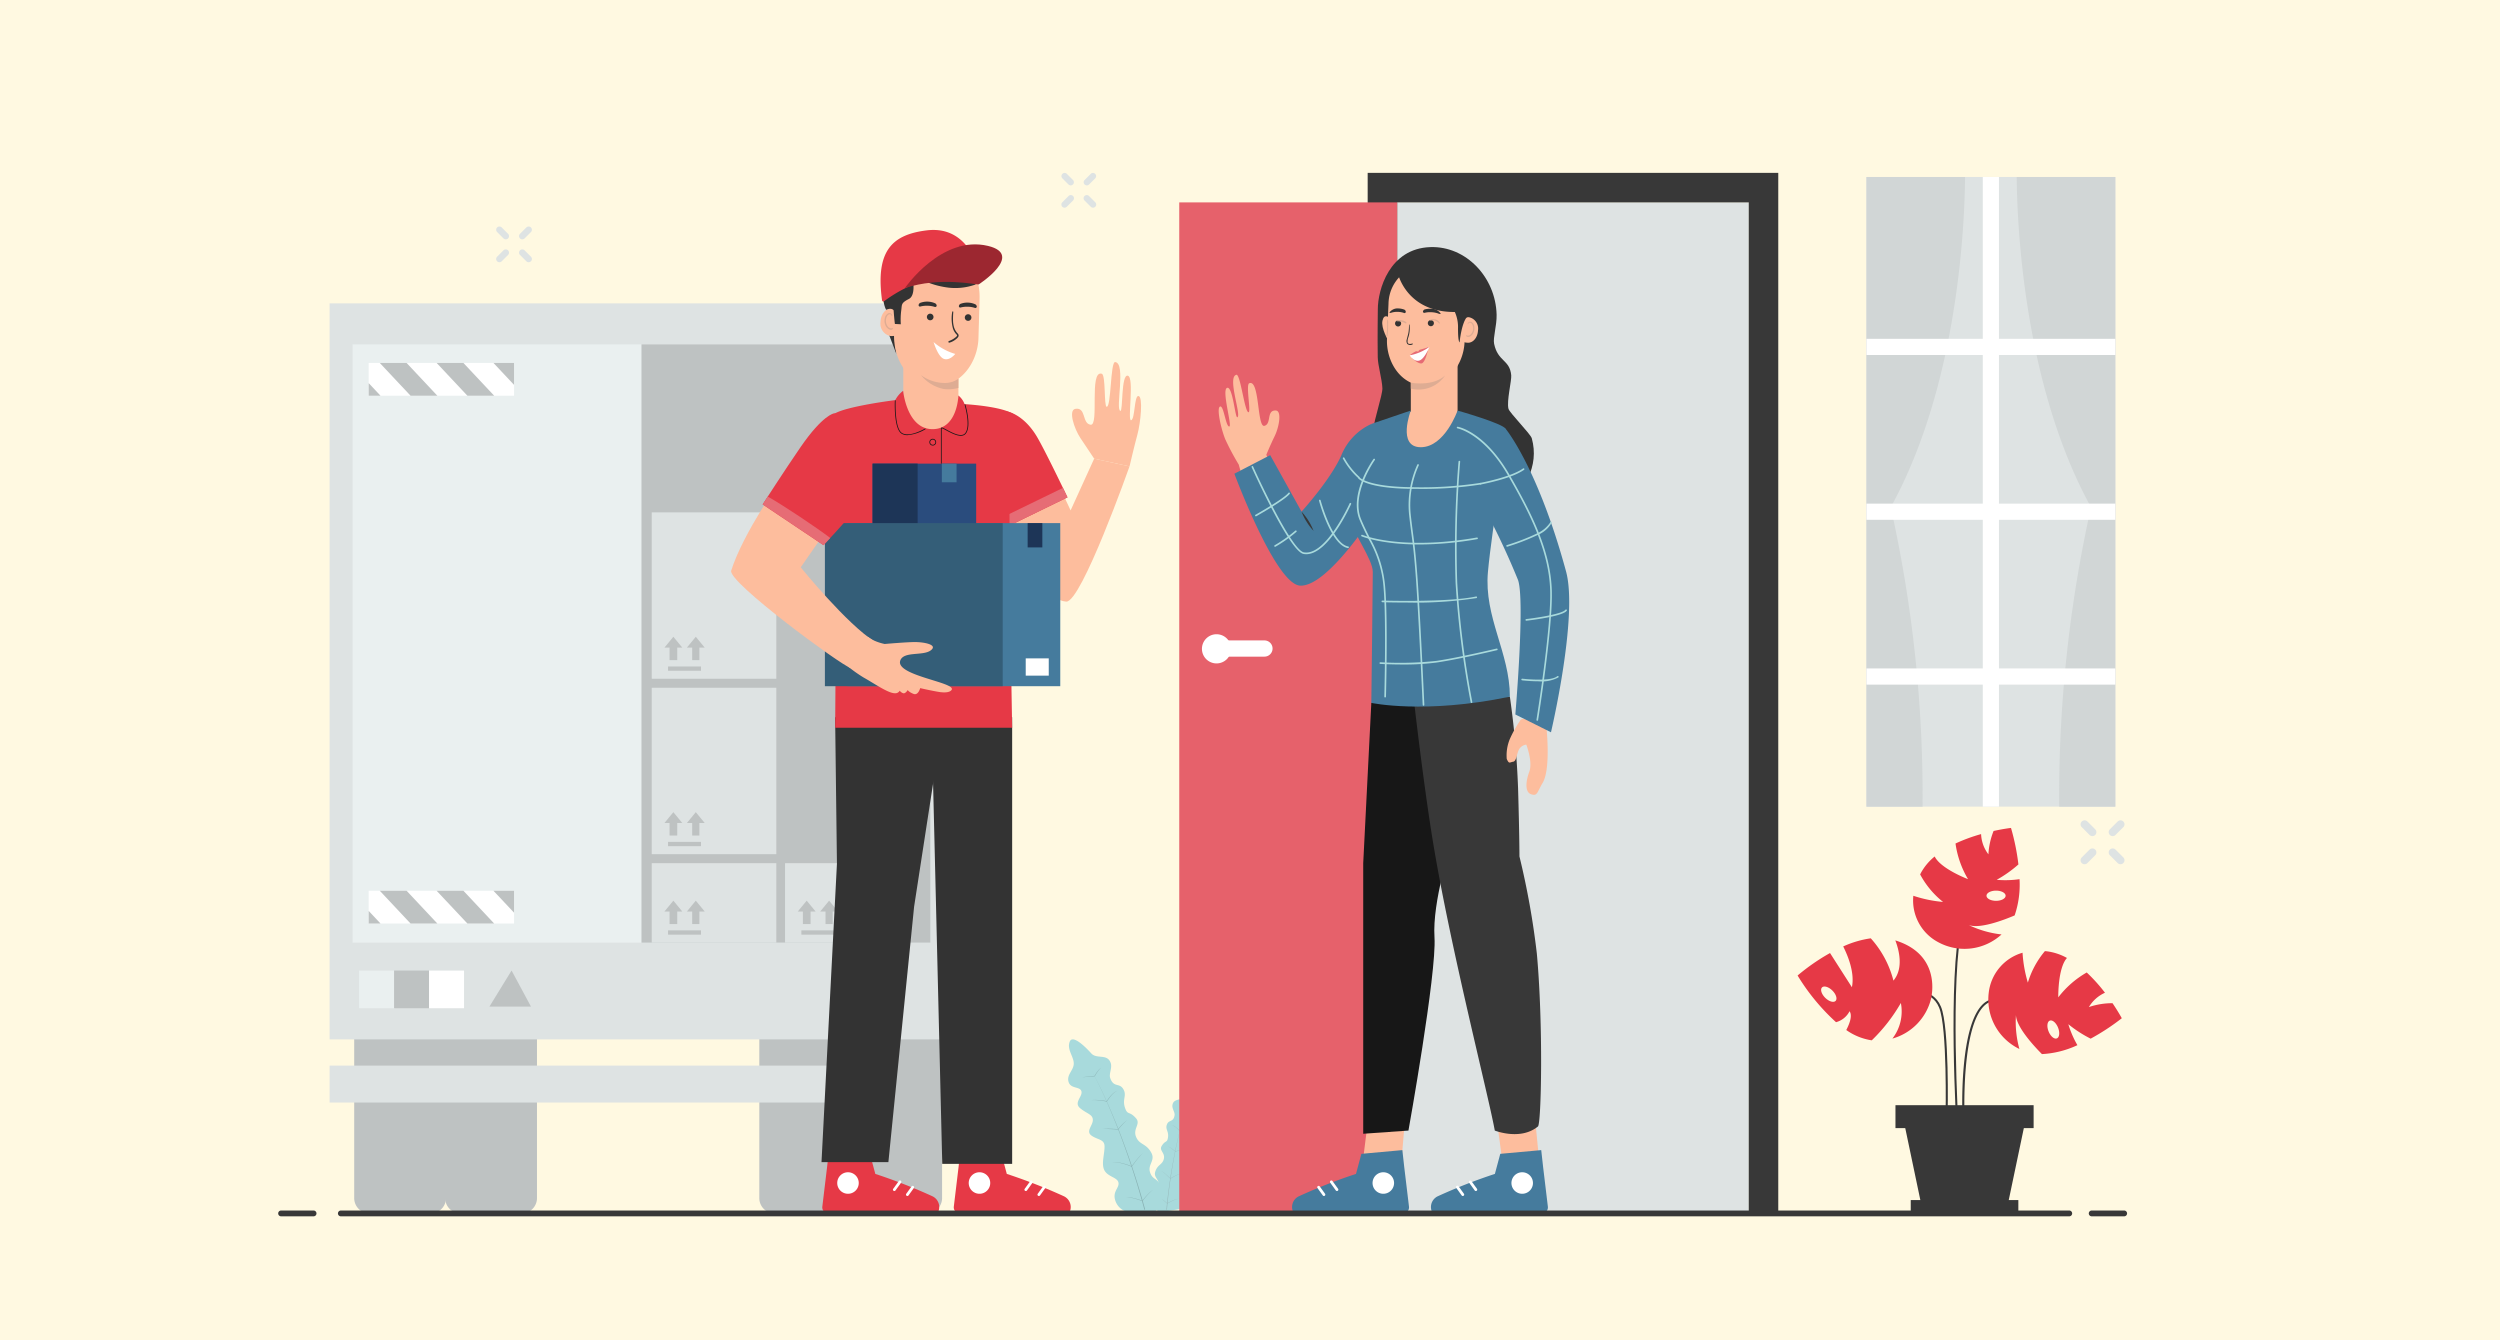 <svg xmlns="http://www.w3.org/2000/svg" width="350" height="187.637" viewBox="0 0 350 187.637">
  <defs>
    <style>
      .cls-1 {
        isolation: isolate;
      }

      .cls-2 {
        fill: #fff9e1;
      }

      .cls-3 {
        fill: #bec2c2;
      }

      .cls-4 {
        fill: #dee3e3;
      }

      .cls-5 {
        fill: #eaf0f0;
      }

      .cls-6 {
        fill: #fff;
      }

      .cls-7 {
        fill: #a8dadc;
      }

      .cls-8 {
        fill: #97b8ba;
      }

      .cls-16, .cls-8, .cls-9 {
        mix-blend-mode: multiply;
      }

      .cls-9 {
        fill: #88b1b3;
      }

      .cls-10 {
        fill: #d1d6d6;
      }

      .cls-11 {
        fill: #383838;
      }

      .cls-12 {
        fill: #e63946;
      }

      .cls-13 {
        fill: #e6616b;
      }

      .cls-14 {
        fill: #fdbd9d;
      }

      .cls-15 {
        fill: #333;
      }

      .cls-16 {
        fill: #deac93;
      }

      .cls-17 {
        fill: #e66c75;
      }

      .cls-18 {
        fill: #457b9d;
      }

      .cls-19 {
        fill: #2a4c7d;
      }

      .cls-20 {
        fill: #1d3557;
      }

      .cls-21 {
        fill: #345e78;
      }

      .cls-22 {
        fill: #171717;
      }

      .cls-23 {
        fill: #9c2730;
      }

      .cls-24 {
        fill: #e66a74;
      }
    </style>
  </defs>
  <g class="cls-1">
    <g id="レイヤー_2" data-name="レイヤー 2">
      <g id="レイヤー_2-2" data-name="レイヤー 2">
        <rect class="cls-2" width="350" height="187.637"/>
      </g>
      <g id="レイヤー_1-2" data-name="レイヤー 1">
        <g>
          <g>
            <g>
              <path class="cls-3" d="M51.738,140.505h8.552a2.15,2.15,0,0,1,2.15,2.15v25.076a2.15,2.15,0,0,1-2.15,2.15h-8.552a2.15,2.15,0,0,1-2.15-2.15V142.655A2.15,2.15,0,0,1,51.738,140.505Z"/>
              <path class="cls-3" d="M64.476,140.505h8.552a2.15,2.15,0,0,1,2.15,2.15v25.076a2.15,2.15,0,0,1-2.15,2.15H64.476a2.15,2.15,0,0,1-2.15-2.15V142.655A2.15,2.15,0,0,1,64.476,140.505Z"/>
              <path class="cls-3" d="M108.453,140.505h8.552a2.15,2.15,0,0,1,2.15,2.15v25.076a2.15,2.15,0,0,1-2.15,2.15H108.453a2.15,2.15,0,0,1-2.15-2.15V142.655A2.15,2.15,0,0,1,108.453,140.505Z"/>
              <path class="cls-3" d="M121.19,140.505h8.552a2.15,2.15,0,0,1,2.15,2.15v25.076a2.15,2.15,0,0,1-2.15,2.15h-8.552a2.15,2.15,0,0,1-2.15-2.15V142.655A2.15,2.15,0,0,1,121.19,140.505Z"/>
              <rect class="cls-4" x="46.146" y="149.184" width="75.67" height="5.172"/>
              <rect class="cls-4" x="46.146" y="42.472" width="87.324" height="103.042"/>
              <rect class="cls-5" x="49.359" y="48.209" width="80.898" height="83.762"/>
              <rect class="cls-3" x="89.807" y="48.209" width="40.448" height="83.762"/>
              <g>
                <rect class="cls-4" x="91.242" y="120.845" width="17.442" height="11.126"/>
                <g>
                  <polygon class="cls-3" points="95.52 127.611 94.271 126.091 93.021 127.611 93.738 127.611 93.738 129.367 94.814 129.367 94.814 127.611 95.52 127.611"/>
                  <polygon class="cls-3" points="98.661 127.611 97.411 126.091 96.162 127.611 96.908 127.611 96.908 129.367 97.912 129.367 97.912 127.611 98.661 127.611"/>
                  <rect class="cls-3" x="93.528" y="130.251" width="4.61" height="0.602"/>
                </g>
              </g>
              <g>
                <rect class="cls-4" x="91.242" y="96.289" width="17.442" height="23.293"/>
                <g>
                  <polygon class="cls-3" points="95.52 115.222 94.271 113.702 93.021 115.222 93.738 115.222 93.738 116.978 94.814 116.978 94.814 115.222 95.52 115.222"/>
                  <polygon class="cls-3" points="98.661 115.222 97.411 113.702 96.162 115.222 96.908 115.222 96.908 116.978 97.912 116.978 97.912 115.222 98.661 115.222"/>
                  <rect class="cls-3" x="93.528" y="117.862" width="4.61" height="0.602"/>
                </g>
              </g>
              <g>
                <rect class="cls-4" x="91.242" y="71.733" width="17.442" height="23.293"/>
                <g>
                  <polygon class="cls-3" points="95.52 90.666 94.271 89.146 93.021 90.666 93.738 90.666 93.738 92.422 94.814 92.422 94.814 90.666 95.52 90.666"/>
                  <polygon class="cls-3" points="98.661 90.666 97.411 89.146 96.162 90.666 96.908 90.666 96.908 92.422 97.912 92.422 97.912 90.666 98.661 90.666"/>
                  <rect class="cls-3" x="93.528" y="93.306" width="4.61" height="0.602"/>
                </g>
              </g>
              <g>
                <rect class="cls-4" x="109.908" y="120.845" width="17.442" height="11.126"/>
                <g>
                  <polygon class="cls-3" points="114.186 127.611 112.936 126.091 111.687 127.611 112.404 127.611 112.404 129.367 113.48 129.367 113.48 127.611 114.186 127.611"/>
                  <polygon class="cls-3" points="117.327 127.611 116.077 126.091 114.828 127.611 115.574 127.611 115.574 129.367 116.578 129.367 116.578 127.611 117.327 127.611"/>
                  <rect class="cls-3" x="112.193" y="130.251" width="4.61" height="0.602"/>
                </g>
              </g>
              <rect class="cls-5" x="50.277" y="135.879" width="4.896" height="5.273"/>
              <rect class="cls-3" x="55.173" y="135.879" width="4.896" height="5.273"/>
              <rect class="cls-6" x="60.069" y="135.879" width="4.896" height="5.273"/>
              <g>
                <rect class="cls-6" x="51.615" y="124.706" width="20.351" height="4.587"/>
                <g>
                  <polygon class="cls-3" points="53.27 129.293 51.615 129.293 51.615 127.529 53.27 129.293"/>
                  <polygon class="cls-3" points="61.229 129.293 57.477 129.293 53.17 124.706 56.922 124.706 61.229 129.293"/>
                  <polygon class="cls-3" points="69.184 129.293 65.436 129.293 61.128 124.706 64.876 124.706 69.184 129.293"/>
                  <polygon class="cls-3" points="71.966 124.706 71.966 127.775 69.083 124.706 71.966 124.706"/>
                </g>
              </g>
              <g>
                <rect class="cls-6" x="51.615" y="50.812" width="20.351" height="4.587"/>
                <g>
                  <polygon class="cls-3" points="53.27 55.399 51.615 55.399 51.615 53.635 53.27 55.399"/>
                  <polygon class="cls-3" points="61.229 55.399 57.477 55.399 53.17 50.812 56.922 50.812 61.229 55.399"/>
                  <polygon class="cls-3" points="69.184 55.399 65.436 55.399 61.128 50.812 64.876 50.812 69.184 55.399"/>
                  <polygon class="cls-3" points="71.966 50.812 71.966 53.881 69.083 50.812 71.966 50.812"/>
                </g>
              </g>
              <polygon class="cls-3" points="68.522 140.922 71.62 135.873 74.336 140.922 68.522 140.922"/>
            </g>
            <g>
              <path class="cls-7" d="M162.35,169.722a2.211,2.211,0,0,1-.979-2.405c.302-.845.708-.688.821-1.442.119-.794-.72-1.039-.453-1.853.336-1.025,1.006-.938,1.201-1.788s-.685-1.157-.311-1.781c.474-.791.723-.47.853-1.018.252-1.069-.414-1.279-.099-2.044.271-.659.897-.241,1.058-1.258.066-.419-.376-.922-.301-1.418.149-.997,1.284-.579,1.711-1.265.33-.53,1.443-2.184,1.866-1.485s-.121,1.46-.023,2.14.898.96.813,1.704-1.042.611-1.079,1.133.971.947.399,1.605-1.106.794-1.012,1.336.898.96.387,1.478-1.192.552-1.068,1.26a8.19,8.19,0,0,1,.455,2.11c-.112.835-1.153,1.017-1.184,1.581s.82.758.578,1.831a1.664,1.664,0,0,1-.958,1.155Z"/>
              <path class="cls-8" d="M163.294,169.332c.225-2.434.58-4.853,1.037-7.253.225-1.201.494-2.393.787-3.578.293-1.186.64-2.357,1.017-3.519-.37,1.164-.711,2.336-.997,3.524-.286,1.187-.548,2.379-.767,3.581-.444,2.4-.786,4.821-.997,7.252a.04.04,0,0,1-.08-.005Z"/>
              <path class="cls-8" d="M165.714,164.289a1.459,1.459,0,0,0-.494.076,3.471,3.471,0,0,0-.47.176,7.386,7.386,0,0,0-.883.478.02.02,0,0,1-.025-.003q-.305-.307-.628-.596-.162-.144-.331-.279a1.695,1.695,0,0,0-.361-.236,1.705,1.705,0,0,1,.372.221c.116.087.227.18.337.274q.328.284.639.588l-.025-.003a6.498,6.498,0,0,1,.893-.471,3.506,3.506,0,0,1,.476-.17A1.444,1.444,0,0,1,165.714,164.289Z"/>
              <path class="cls-8" d="M166.051,160.904c-.254.032-.504.085-.754.138-.25.054-.497.119-.745.182a.021.021,0,0,1-.018-.004c-.165-.144-.335-.283-.511-.414a2.532,2.532,0,0,0-.559-.341,2.078,2.078,0,0,1,.575.319q.268.193.521.405l-.018-.004c.248-.066.498-.12.749-.171A5.285,5.285,0,0,1,166.051,160.904Z"/>
              <path class="cls-8" d="M166.638,157.941a5.229,5.229,0,0,0-.747.162q-.184.052-.366.112a2.486,2.486,0,0,0-.35.136l-.003.001a.021.021,0,0,1-.026-.005,4.22,4.22,0,0,0-.545-.523,2.094,2.094,0,0,0-.313-.21.981.981,0,0,0-.353-.129,1.375,1.375,0,0,1,.684.317,4.14,4.14,0,0,1,.559.518l-.028-.003a2.358,2.358,0,0,1,.364-.136q.183-.057.369-.105A3.785,3.785,0,0,1,166.638,157.941Z"/>
              <path class="cls-8" d="M167.132,155.596c-.41.05-.822.078-1.233.117a.021.021,0,0,1-.018-.008,3.933,3.933,0,0,0-.351-.396,1.721,1.721,0,0,0-.423-.316,1.359,1.359,0,0,1,.442.295,3.564,3.564,0,0,1,.365.391l-.018-.008C166.307,155.647,166.719,155.61,167.132,155.596Z"/>
              <path class="cls-8" d="M165.053,167.83a3.163,3.163,0,0,0-.845.266,7.659,7.659,0,0,0-.786.414.021.021,0,0,1-.025-.003c-.185-.176-.378-.345-.579-.503q-.151-.119-.311-.224a1.584,1.584,0,0,0-.337-.181,2.363,2.363,0,0,1,.665.384c.205.155.401.321.591.495l-.025-.003a6.772,6.772,0,0,1,.795-.406A2.684,2.684,0,0,1,165.053,167.83Z"/>
            </g>
            <g>
              <path class="cls-7" d="M161.74,169.612s1.867-1.746.789-3.643c-.636-1.12-1.172-.798-1.518-1.837-.364-1.093.761-1.648.182-2.732-.729-1.366-1.655-1.078-2.14-2.231s.683-1.805,0-2.596c-.865-1.002-1.138-.486-1.457-1.23-.621-1.449.27-1.91-.364-2.914-.546-.865-1.328-.119-1.806-1.518-.197-.577.304-1.397.076-2.08-.458-1.373-1.958-.501-2.732-1.366-.598-.668-2.581-2.732-3.006-1.639s.531,2.034.562,3.021-1.032,1.579-.729,2.611,1.624.607,1.806,1.336-1.138,1.579-.167,2.368,1.761.85,1.761,1.639-1.032,1.579-.182,2.186,1.822.486,1.822,1.518-.401,2.213-.121,3.097c.364,1.154,1.882,1.154,2.064,1.943s-.971,1.275-.364,2.732a2.389,2.389,0,0,0,1.639,1.397Z"/>
              <path class="cls-9" d="M160.198,169.322c-.445-1.693-.948-3.373-1.481-5.042q-.803-2.503-1.721-4.966c-.606-1.644-1.271-3.266-1.969-4.874-.698-1.608-1.47-3.182-2.281-4.736.819,1.549,1.6,3.12,2.307,4.724.707,1.604,1.382,3.223,1.996,4.865q.93,2.46,1.749,4.96c.543,1.667,1.054,3.345,1.51,5.04a.057.057,0,0,1-.111.03Z"/>
              <path class="cls-9" d="M155.64,162.76a2.082,2.082,0,0,1,.721-.047,5.406,5.406,0,0,1,.715.124,9.42,9.42,0,0,1,1.379.447l-.035.01q.365-.506.758-.989c.133-.16.266-.319.409-.47a2.445,2.445,0,0,1,.472-.405,2.436,2.436,0,0,0-.452.423q-.205.233-.399.476-.385.487-.741.998a.029.029,0,0,1-.035.01,10.724,10.724,0,0,0-1.367-.459,5.37,5.37,0,0,0-.708-.134A2.104,2.104,0,0,0,155.64,162.76Z"/>
              <path class="cls-9" d="M154.327,158.058a8.156,8.156,0,0,1,1.102-.036c.368.01.735.029,1.101.06l-.025.011c.203-.242.411-.48.635-.703.112-.112.226-.221.346-.324a1.856,1.856,0,0,1,.39-.267,1.844,1.844,0,0,0-.372.288c-.114.108-.226.219-.333.334-.213.231-.423.466-.621.71a.03.03,0,0,1-.025.011c-.365-.029-.732-.054-1.098-.07C155.061,158.054,154.694,158.04,154.327,158.058Z"/>
              <path class="cls-9" d="M152.766,154.012a5.7,5.7,0,0,1,1.1.001c.183.014.366.035.548.058a3.394,3.394,0,0,1,.549.104l-.039.011a5.793,5.793,0,0,1,.661-.873,3.024,3.024,0,0,1,.405-.369,1.423,1.423,0,0,1,.486-.246,1.409,1.409,0,0,0-.468.27,3.008,3.008,0,0,0-.389.377,6.223,6.223,0,0,0-.644.873.03.03,0,0,1-.035.013l-.004-.001a3.575,3.575,0,0,0-.529-.104c-.181-.026-.363-.046-.544-.067A7.053,7.053,0,0,0,152.766,154.012Z"/>
              <path class="cls-9" d="M151.488,150.818c.588-.08,1.177-.139,1.767-.198l-.024.016a4.994,4.994,0,0,1,.416-.645,2.024,2.024,0,0,1,.555-.525,2.36,2.36,0,0,0-.517.553,5.808,5.808,0,0,0-.401.645.031.031,0,0,1-.024.016C152.67,150.732,152.08,150.785,151.488,150.818Z"/>
              <path class="cls-9" d="M157.45,167.604a3.853,3.853,0,0,1,1.27.128,9.711,9.711,0,0,1,1.225.378l-.034.01c.225-.293.461-.576.713-.846a5.494,5.494,0,0,1,.395-.388,2.281,2.281,0,0,1,.451-.319,2.269,2.269,0,0,0-.432.339q-.201.188-.385.394c-.246.273-.477.56-.695.854a.03.03,0,0,1-.034.01,10.988,10.988,0,0,0-1.213-.392,5.894,5.894,0,0,0-.625-.127A2.995,2.995,0,0,0,157.45,167.604Z"/>
            </g>
            <g>
              <path class="cls-4" d="M74.011,36.713a.454.454,0,0,1-.322-.133l-.888-.888a.455.455,0,1,1,.644-.644l.888.888a.455.455,0,0,1-.322.777Z"/>
              <path class="cls-4" d="M70.809,33.51a.453.453,0,0,1-.322-.133l-.888-.888A.455.455,0,1,1,70.242,31.845l.888.888a.455.455,0,0,1-.322.777Z"/>
              <path class="cls-4" d="M73.123,33.51a.455.455,0,0,1-.322-.777l.888-.888a.455.455,0,1,1,.644.644l-.888.888A.453.453,0,0,1,73.123,33.51Z"/>
              <path class="cls-4" d="M69.92,36.713a.455.455,0,0,1-.322-.777l.888-.888a.455.455,0,1,1,.644.644l-.888.888A.454.454,0,0,1,69.92,36.713Z"/>
            </g>
            <g>
              <path class="cls-4" d="M153.025,29.077a.442.442,0,0,1-.314-.13l-.866-.866a.444.444,0,1,1,.627-.628l.866.866a.444.444,0,0,1-.314.758Z"/>
              <path class="cls-4" d="M149.902,25.955a.442.442,0,0,1-.314-.13l-.866-.866a.444.444,0,0,1,.627-.628l.866.866a.444.444,0,0,1-.314.758Z"/>
              <path class="cls-4" d="M152.158,25.955a.444.444,0,0,1-.314-.758l.866-.866a.444.444,0,0,1,.627.628l-.866.866A.442.442,0,0,1,152.158,25.955Z"/>
              <path class="cls-4" d="M149.036,29.077a.444.444,0,0,1-.314-.758l.866-.866a.444.444,0,1,1,.627.628l-.866.866A.442.442,0,0,1,149.036,29.077Z"/>
            </g>
            <g>
              <path class="cls-4" d="M296.871,120.993a.558.558,0,0,1-.396-.164l-1.092-1.092a.559.559,0,1,1,.791-.791l1.092,1.092a.559.559,0,0,1-.396.955Z"/>
              <path class="cls-4" d="M292.934,117.057a.557.557,0,0,1-.396-.164l-1.092-1.092a.559.559,0,0,1,.791-.791l1.092,1.092a.559.559,0,0,1-.396.955Z"/>
              <path class="cls-4" d="M295.778,117.057a.559.559,0,0,1-.396-.955l1.092-1.092a.559.559,0,0,1,.791.791l-1.092,1.092A.558.558,0,0,1,295.778,117.057Z"/>
              <path class="cls-4" d="M291.842,120.993a.559.559,0,0,1-.396-.955l1.092-1.092a.559.559,0,1,1,.791.791l-1.092,1.092A.557.557,0,0,1,291.842,120.993Z"/>
            </g>
            <g>
              <rect class="cls-4" x="261.303" y="24.777" width="34.843" height="88.152"/>
              <path class="cls-10" d="M296.146,24.777v88.152h-7.857a185.793,185.793,0,0,1,4.455-41.915c-9.454-17.15-10.352-39.693-10.405-46.237Z"/>
              <path class="cls-10" d="M261.303,24.777v88.152h7.857a185.792,185.792,0,0,0-4.455-41.915c9.454-17.15,10.352-39.693,10.405-46.237Z"/>
              <rect class="cls-6" x="277.591" y="24.777" width="2.265" height="88.152"/>
              <rect class="cls-6" x="261.302" y="70.508" width="34.843" height="2.265"/>
              <rect class="cls-6" x="261.302" y="47.435" width="34.843" height="2.265"/>
              <rect class="cls-6" x="261.302" y="93.582" width="34.843" height="2.265"/>
            </g>
          </g>
          <g>
            <polygon class="cls-11" points="280.832 169.88 269.24 169.88 266.256 155.649 283.816 155.649 280.832 169.88"/>
            <rect class="cls-11" x="265.365" y="154.727" width="19.342" height="3.209"/>
            <rect class="cls-11" x="267.504" y="168.009" width="15.064" height="1.872"/>
            <path class="cls-11" d="M274.757,156.814c-.027-.573-.619-14.07,3.317-16.597a2.928,2.928,0,0,1,3.075.06l-.133.257a2.657,2.657,0,0,0-2.785-.074c-3.796,2.437-3.19,16.2-3.184,16.339Z"/>
            <path class="cls-11" d="M273.926,158.242c-.013-.213-1.287-21.385.598-29.161l.281.068c-1.874,7.733-.603,28.862-.59,29.074Z"/>
            <path class="cls-11" d="M272.67,156.097l-.289-.006c.003-.122.253-12.243-.91-15.035-1.128-2.706-4.249-2.081-4.382-2.053l-.06-.283c.035-.007,3.489-.705,4.71,2.225C272.924,143.793,272.681,155.596,272.67,156.097Z"/>
            <path class="cls-12" d="M258.938,141.572c.417.606.026,1.699-.461,2.631a8.295,8.295,0,0,0,3.569,1.444,23.569,23.569,0,0,0,4.074-5.231,6.204,6.204,0,0,1-1.184,4.987,7.719,7.719,0,0,0,5.421-5.617c.484-2.305.229-6.511-5.012-8.131.505,1.315,1.195,3.894-.264,5.633a14.02,14.02,0,0,0-3.173-5.923,14.064,14.064,0,0,0-3.86,1.137c.7,1.39,1.631,3.727,1.218,5.71l-3.062-4.787a29.067,29.067,0,0,0-4.541,3.147,29.535,29.535,0,0,0,5.381,6.534A3.002,3.002,0,0,0,258.938,141.572Zm-3.409-1.881c-.524-.521-.723-1.169-.446-1.448.278-.279.927-.084,1.451.437s.723,1.169.446,1.448C256.703,140.407,256.053,140.211,255.529,139.691Z"/>
            <path class="cls-12" d="M275.615,129.502c1.545.581,4.882-.682,6.436-1.344a13.35,13.35,0,0,0,.684-5.075,13.751,13.751,0,0,1-3.198.09,16.982,16.982,0,0,0,3.041-2.151,31.506,31.506,0,0,0-1.038-5.111s-.995.109-2.438.425a10.237,10.237,0,0,0-.724,3.271,4.984,4.984,0,0,1-1.025-2.834,23.27,23.27,0,0,0-3.582,1.318,13.383,13.383,0,0,0,1.754,4.992s-3.829-1.447-4.669-3.177a7.79,7.79,0,0,0-1.942,2.325c-.033.064-.062.126-.094.189a12.394,12.394,0,0,0,3.208,3.851,18.166,18.166,0,0,1-4.161-.862,6.601,6.601,0,0,0,3.44,6.474,7.694,7.694,0,0,0,8.909-1.062A14.213,14.213,0,0,1,275.615,129.502Zm3.833-4.813c.738,0,1.337.319,1.337.713s-.599.713-1.337.713-1.337-.319-1.337-.713S278.71,124.689,279.448,124.689Z"/>
            <path class="cls-12" d="M282.234,142.096c.034,1.65,2.446,4.28,3.637,5.477a13.349,13.349,0,0,0,4.966-1.249,13.752,13.752,0,0,1-1.271-2.936,16.984,16.984,0,0,0,3.126,2.025,31.507,31.507,0,0,0,4.36-2.861s-.471-.883-1.3-2.106a10.237,10.237,0,0,0-3.306.542,4.984,4.984,0,0,1,2.251-2.004,23.269,23.269,0,0,0-2.554-2.837,13.383,13.383,0,0,0-3.984,3.482s-.077-4.092,1.217-5.514a7.79,7.79,0,0,0-2.88-.94c-.072-.007-.14-.011-.21-.017a12.395,12.395,0,0,0-2.385,4.408,18.165,18.165,0,0,1-.744-4.184,6.601,6.601,0,0,0-4.734,5.597,7.694,7.694,0,0,0,4.294,7.879A14.212,14.212,0,0,1,282.234,142.096Zm5.892,1.772c.274.686.2,1.36-.166,1.506s-.884-.291-1.158-.977-.2-1.36.166-1.506S287.852,143.183,288.126,143.868Z"/>
          </g>
          <g>
            <g>
              <rect class="cls-4" x="195.606" y="28.335" width="49.219" height="141.546"/>
              <path class="cls-11" d="M191.474,24.201V169.88h4.133V28.335h49.218V169.88h4.133V24.201Z"/>
            </g>
            <rect class="cls-13" x="165.096" y="28.335" width="30.51" height="141.546"/>
            <g>
              <path class="cls-6" d="M177.023,91.929h-5.676a1.135,1.135,0,0,1-1.135-1.135h0a1.135,1.135,0,0,1,1.135-1.135h5.676a1.135,1.135,0,0,1,1.135,1.135h0A1.135,1.135,0,0,1,177.023,91.929Z"/>
              <path class="cls-6" d="M172.358,90.836a2.043,2.043,0,1,1-2.043-2.043A2.043,2.043,0,0,1,172.358,90.836Z"/>
            </g>
          </g>
          <g>
            <path class="cls-14" d="M148.705,68.936l1.18,2.52,3.299-7.243,4.95,1.081s-6.739,19.061-8.859,18.932c-4.221-.256-11.129-13.176-11.129-13.176Z"/>
            <polygon class="cls-15" points="125.495 49.566 124.29 46.407 125.186 47.006 125.495 49.566"/>
            <path class="cls-14" d="M126.464,45.275v13.912a5.409,5.409,0,0,0,3.778,1.827,5.988,5.988,0,0,0,3.936-1.827V50.433Z"/>
            <path class="cls-14" d="M130.888,54.055c-3.586-.103-5.799-3.649-5.702-7.049l.154-5.392a6.034,6.034,0,0,1,6.075-5.988h0a5.676,5.676,0,0,1,5.519,4.046,8.765,8.765,0,0,1,.204,2.279l-.154,5.392C136.886,50.743,134.474,54.158,130.888,54.055Z"/>
            <path class="cls-6" d="M133.735,49.549a7.922,7.922,0,0,1-3.033-1.661s.6,2.048,1.434,2.352S133.735,49.549,133.735,49.549Z"/>
            <path class="cls-15" d="M136.512,43.117a3.284,3.284,0,0,0-1.012-.174,3.548,3.548,0,0,0-1.044.115.191.191,0,0,1-.213-.202.398.398,0,0,1,.228-.318,2.714,2.714,0,0,1,2.057.059.395.395,0,0,1,.222.318A.202.202,0,0,1,136.512,43.117Z"/>
            <path class="cls-15" d="M130.896,42.979a3.348,3.348,0,0,0-1.023-.174,3.618,3.618,0,0,0-1.055.115.193.193,0,0,1-.215-.202.398.398,0,0,1,.23-.318,2.768,2.768,0,0,1,2.078.059.396.396,0,0,1,.224.318C131.131,42.921,131.029,42.983,130.896,42.979Z"/>
            <path class="cls-15" d="M130.691,44.391a.463.463,0,1,1-.449-.476A.463.463,0,0,1,130.691,44.391Z"/>
            <path class="cls-15" d="M135.998,44.469a.463.463,0,1,1-.449-.476A.463.463,0,0,1,135.998,44.469Z"/>
            <path class="cls-14" d="M123.273,45.066a1.755,1.755,0,0,0,1.41,1.982c1.504.043,1.49-.827,1.521-1.899a1.755,1.755,0,0,0-1.41-1.982C123.985,43.144,123.304,43.994,123.273,45.066Z"/>
            <path class="cls-16" d="M134.178,53.024a3.313,3.313,0,0,1-2.055.591,5.665,5.665,0,0,1-3.184-1.097,5.464,5.464,0,0,0,3.174,1.939,5.404,5.404,0,0,0,2.058-.145Z"/>
            <path class="cls-16" d="M123.883,44.504a.907.907,0,0,1,.493-.647.408.408,0,0,1,.544.338c0.0.051-.085.063-.092.01a.248.248,0,0,0-.252-.213.431.431,0,0,0-.33.188,1.216,1.216,0,0,0-.219.774,1.293,1.293,0,0,0,.276.764.713.713,0,0,0,.306.222.523.523,0,0,0,.348.003c.041-.018.1.027.067.071a.356.356,0,0,1-.289.161.711.711,0,0,1-.366-.125,1.235,1.235,0,0,1-.475-.69A1.559,1.559,0,0,1,123.883,44.504Z"/>
            <path class="cls-15" d="M127.85,35.079c-.935.194-3.36,2.002-3.02,2.197-.387.068-1.199-.118-1.321.902-.203,1.692.09,4.466.559,5.199.691-.328,1.032 0,1.039.094.084,1.155.178,1.883.178,1.883l.828.045a10.161,10.161,0,0,1,.054-1.885c.128-.871-.071-1.076,1.078-1.661s.426-3.477.426-3.477a11.581,11.581,0,0,0,4.598,1.817,8.364,8.364,0,0,0,4.215-.329C137.738,39.213,138.716,32.819,127.85,35.079Z"/>
            <path class="cls-12" d="M141.184,57.654s2.095.416,3.886,3.321c1.13,1.832,4.381,8.656,4.381,8.656l-8.62,4.203a27.044,27.044,0,0,1-3.109-4.805c-1.184-3.072-3.161-6.634-1.943-8.867A4.781,4.781,0,0,1,141.184,57.654Z"/>
            <path class="cls-17" d="M139.92,72.632c.514.706.91,1.202.91,1.202l8.62-4.204s-.25-.525-.636-1.325Z"/>
            <g>
              <path class="cls-12" d="M140.198,161.537l.753,2.81a77.245,77.245,0,0,1,7.995,3.129,1.668,1.668,0,0,1,.695,2.404H134.38a.852.852,0,0,1-.846-.954l.668-5.564.261-2.346Z"/>
              <path class="cls-6" d="M145.441,167.44a.196.196,0,0,1-.158-.31l.749-1.038a.196.196,0,1,1,.317.229l-.749,1.038A.196.196,0,0,1,145.441,167.44Z"/>
              <path class="cls-6" d="M143.616,166.745a.196.196,0,0,1-.158-.31l.778-1.078a.196.196,0,0,1,.317.229l-.778,1.078A.196.196,0,0,1,143.616,166.745Z"/>
              <path class="cls-6" d="M135.621,165.622a1.506,1.506,0,1,0,1.506-1.506A1.506,1.506,0,0,0,135.621,165.622Z"/>
            </g>
            <g>
              <path class="cls-12" d="M121.79,161.537l.753,2.81a77.243,77.243,0,0,1,7.995,3.129,1.668,1.668,0,0,1,.695,2.404H115.972a.852.852,0,0,1-.846-.954l.668-5.564.261-2.346Z"/>
              <path class="cls-6" d="M127.033,167.44a.196.196,0,0,1-.158-.31l.749-1.038a.196.196,0,0,1,.317.229l-.749,1.038A.196.196,0,0,1,127.033,167.44Z"/>
              <path class="cls-6" d="M125.208,166.745a.196.196,0,0,1-.158-.31l.779-1.078a.196.196,0,1,1,.317.229l-.779,1.078A.196.196,0,0,1,125.208,166.745Z"/>
              <path class="cls-6" d="M117.213,165.622a1.506,1.506,0,1,0,1.506-1.506A1.506,1.506,0,0,0,117.213,165.622Z"/>
            </g>
            <polygon class="cls-15" points="116.918 100.414 117.171 120.923 115.01 162.699 124.374 162.699 127.976 126.926 132.058 100.436 116.918 100.414"/>
            <polygon class="cls-15" points="141.702 100.414 141.702 162.939 131.915 162.939 130.377 99.145 141.702 100.414"/>
            <path class="cls-12" d="M130.585,60.081c-3.638.032-4.146-5.366-4.146-5.366a3.791,3.791,0,0,0-1.104,1.303c-1.991.244-8.959,1.279-8.865,2.357.806,9.212.448,43.505.448,43.505h24.785s-.356-18.971-.377-31.572c-.009-5.129,1.136-11.92.665-12.259-1.426-1.026-5.435-1.369-6.954-1.473a2.773,2.773,0,0,0-.866-1.21S134.08,60.05,130.585,60.081Z"/>
            <rect class="cls-18" x="118.651" y="73.234" width="29.785" height="22.833" transform="translate(267.088 169.302) rotate(180)"/>
            <g>
              <rect class="cls-19" x="122.158" y="64.907" width="14.506" height="8.596" transform="translate(258.822 138.41) rotate(180)"/>
              <rect class="cls-20" x="122.159" y="64.906" width="6.312" height="8.597"/>
              <rect class="cls-18" x="131.859" y="64.907" width="2.059" height="2.612" transform="translate(265.777 132.426) rotate(180)"/>
            </g>
            <rect class="cls-21" x="115.485" y="73.235" width="24.893" height="22.833"/>
            <path class="cls-14" d="M109.553,66.85s-5.484,7.666-7.186,13.038c-.501,1.582,15.367,13.255,16.73,13.641,2.059.582,6.697-1.647,3.45-3.644-3.955-2.434-10.445-10.46-10.445-10.46l4.984-7.186Z"/>
            <path class="cls-12" d="M116.739,57.878s-1.558.221-4.636,4.683c-2.159,3.129-5.331,8.055-5.331,8.055l8.518,5.708s3.164-3.339,3.477-3.912C119.61,70.872,119.034,57.502,116.739,57.878Z"/>
            <path class="cls-15" d="M134.068,46.684a2.253,2.253,0,0,1-.501-.86,3.699,3.699,0,0,1-.145-.986,11.186,11.186,0,0,1,.04-1.168c.006-.084-.139-.1-.148-.015a5.272,5.272,0,0,0,.104,2.356,2.338,2.338,0,0,0,.245.502,2.168,2.168,0,0,0,.167.222c.07.081.206.178.143.295a.93.93,0,0,1-.245.231,3.057,3.057,0,0,1-.264.19,4.137,4.137,0,0,1-.616.298.117.117,0,0,0,.069.223,2.407,2.407,0,0,0,.947-.511,1.029,1.029,0,0,0,.328-.372A.39.39,0,0,0,134.068,46.684Z"/>
            <path class="cls-14" d="M122.245,89.621a7.282,7.282,0,0,0,1.612.537s3.044-.269,4.253-.269,3.268.358,2.194,1.164-3.744.102-4.253,1.388c-.851,2.149,7.969,3.089,7.163,4.164-.288.384-1.099.374-1.746.269-1.166-.19-2.642-.537-2.642-.537s-.269,1.075-.94.806-.806-.537-.806-.537-.313.537-.627.448a.975.975,0,0,1-.492-.358.698.698,0,0,1-.672.358c-.94.009-2.841-1.339-4.373-2.194a19.59,19.59,0,0,1-2.191-1.549l2.758-4.173S121.892,89.424,122.245,89.621Z"/>
            <rect class="cls-6" x="143.601" y="92.173" width="3.224" height="2.418" transform="translate(290.426 186.763) rotate(180)"/>
            <path class="cls-22" d="M127.049,60.923a1.51,1.51,0,0,1-.849-.224c-1.088-.725-.927-4.456-.92-4.615a.055.055,0,0,1,.109.005c-.002.038-.166,3.828.871,4.519,1.033.688,3.203-.586,3.225-.598a.055.055,0,1,1,.056.094A5.956,5.956,0,0,1,127.049,60.923Z"/>
            <path class="cls-22" d="M131.782,64.917a.054.054,0,0,1-.054-.055V59.997a.138.138,0,0,1,.057-.126c.076-.047.188.006.306.063l.029.014c.117.055.258.131.421.218.835.448,2.097,1.125,2.6.455.78-1.04-.089-3.922-.098-3.951a.055.055,0,0,1,.104-.032c.037.121.894,2.964.081,4.048-.558.745-1.871.042-2.739-.424-.162-.087-.301-.162-.416-.216l-.03-.014c-.053-.025-.175-.084-.201-.069h0s-.006.007-.006.034v4.865A.054.054,0,0,1,131.782,64.917Z"/>
            <path class="cls-22" d="M130.588,62.38a.473.473,0,1,1,.472-.473A.473.473,0,0,1,130.588,62.38Zm0-.836a.363.363,0,1,0,.363.363A.364.364,0,0,0,130.588,61.544Z"/>
            <rect class="cls-20" x="143.87" y="73.234" width="2.059" height="3.403" transform="translate(289.799 149.872) rotate(180)"/>
            <path class="cls-17" d="M106.772,70.617l8.517,5.708s.407-.429.944-1.007c-1.99-1.516-6.491-4.522-8.748-5.801C107.045,70.193,106.772,70.617,106.772,70.617Z"/>
            <path class="cls-12" d="M123.489,42.056a.182.182,0,0,0,.288.113,19.717,19.717,0,0,1,6.03-3.048,34.301,34.301,0,0,1,7.388-.522s-1.158-7.135-7.475-6.345C124.915,32.855,122.534,35.094,123.489,42.056Z"/>
            <path class="cls-23" d="M137.021,39.817c-.261.087-5.389-1.13-10.344.522,0,0,5.128-7.475,11.648-5.911C143.453,35.658,137.021,39.817,137.021,39.817Z"/>
            <path class="cls-14" d="M153.184,64.214s-1.033-1.535-1.926-2.884-1.721-3.924-.704-4.093c1.535-.256.898,2.062,2.134,2.225s-.24-7.652,1.554-7.142c.591.168.289,4.588.694,4.629.64.064.51-6.327,1.185-6.261,1.565.153-.009,6.642.734,6.837.374.098.08-5.168,1.039-4.929s-.091,6.39.465,6.241.423-3.499,1.03-3.397c.663.111.299,3.753-.151,5.396s-1.103,4.461-1.103,4.461Z"/>
          </g>
          <g>
            <path class="cls-15" d="M200.252,34.594c4.99-.166,9.146,4.221,9.274,9.466.038,1.538-.528,3.211-.352,4.061.529,2.551,2.183,2.183,2.398,4.413.072.746-.667,3.629-.384,4.701.146.551,3.098,3.526,3.262,4.125,1.082,3.942-.963,7.254-4.541,11.097-5.181,5.565-11.001,2.239-14.263-3.326-1.501-2.56-3.215-4.281-3.326-9.21-.021-.916,1.251-4.652,1.215-5.565-.05-1.27-.634-3.2-.651-4.349-.047-3.238.011-5.815.011-6.716C192.896,40.606,194.495,34.786,200.252,34.594Z"/>
            <path class="cls-14" d="M177.282,63.675s.554-1.356,1.171-2.614,1.04-3.56.148-3.592c-1.346-.048-.541,1.87-1.584,2.148s-.647-6.596-2.13-5.957c-.488.21.264,3.971-.079,4.051-.542.126-1.143-5.374-1.715-5.242-1.327.306.748,5.701.132,5.95-.31.126-.645-4.427-1.441-4.116s.791,5.475.297,5.409-.753-2.956-1.263-2.802c-.557.169.162,3.255.731,4.615a35.371,35.371,0,0,0,1.873,3.513l.681,2.453,4.224-1.499Z"/>
            <path class="cls-14" d="M204.061,47.047V59.857s-1.341,6.604-3.425,6.604c-3.672,0-4.257-5.656-4.039-7.795.051-.496.918-1.09.918-1.09V51.797Z"/>
            <path class="cls-14" d="M194.469,44.46s-.691-.627-.925.437.862,2.885.862,2.885Z"/>
            <path class="cls-14" d="M199.335,54.009c3.3.142,5.566-2.97,5.701-6.099l.213-4.962a5.556,5.556,0,0,0-5.185-5.899l0,0a5.556,5.556,0,0,0-5.672,5.432l-.213,4.962C194.044,50.572,196.035,53.867,199.335,54.009Z"/>
            <path class="cls-15" d="M196.605,43.833a2.603,2.603,0,0,0-.859-.17,2.811,2.811,0,0,0-.891.095c-.067.024-.331.111-.326-.021a1.425,1.425,0,0,1,1.271-.556,2.562,2.562,0,0,1,.825.174.362.362,0,0,1,.184.295A.178.178,0,0,1,196.605,43.833Z"/>
            <path class="cls-15" d="M199.895,45.226a.426.426,0,1,0,.444-.407A.426.426,0,0,0,199.895,45.226Z"/>
            <path class="cls-15" d="M195.308,45.265a.426.426,0,1,0,.444-.407A.426.426,0,0,0,195.308,45.265Z"/>
            <path class="cls-16" d="M202.318,52.557a4.465,4.465,0,0,1-4.803,1.847v-.831l.013.005S200.582,54.166,202.318,52.557Z"/>
            <g>
              <path class="cls-14" d="M206.92,46.254c-.042.986-.68,1.76-1.425,1.728-1.384-.059-1.314-.858-1.272-1.844s.68-1.76,1.425-1.728A1.616,1.616,0,0,1,206.92,46.254Z"/>
              <path class="cls-16" d="M206.397,45.698a.835.835,0,0,0-.411-.627.376.376,0,0,0-.521.274c-.004.047.074.063.084.015a.229.229,0,0,1,.245-.179.397.397,0,0,1,.29.194,1.119,1.119,0,0,1,.15.726,1.19,1.19,0,0,1-.304.683.656.656,0,0,1-.296.183.481.481,0,0,1-.32-.02c-.037-.019-.094.018-.066.061a.328.328,0,0,0,.255.167.655.655,0,0,0,.344-.09,1.137,1.137,0,0,0,.482-.602A1.436,1.436,0,0,0,206.397,45.698Z"/>
            </g>
            <path class="cls-15" d="M203.274,42.941a5.15,5.15,0,0,1,.847,3.038c0,1.967.224,1.951.224,1.951s.24-2.622,1.023-3.55S204.137,42.174,203.274,42.941Z"/>
            <polygon class="cls-14" points="196.606 157.831 196.286 161.605 190.914 161.669 191.425 157.575 196.606 157.831"/>
            <g>
              <path class="cls-18" d="M190.593,161.537l-.753,2.81a77.243,77.243,0,0,0-7.995,3.129,1.668,1.668,0,0,0-.695,2.404h15.262a.852.852,0,0,0,.846-.954l-.668-5.564-.261-2.346Z"/>
              <path class="cls-6" d="M185.35,167.44a.196.196,0,0,1-.159-.081l-.749-1.038a.196.196,0,0,1,.317-.229l.749,1.038a.196.196,0,0,1-.158.31Z"/>
              <path class="cls-6" d="M187.175,166.745a.196.196,0,0,1-.159-.081l-.778-1.078a.196.196,0,1,1,.317-.229l.778,1.078a.196.196,0,0,1-.158.31Z"/>
              <path class="cls-6" d="M195.17,165.622a1.506,1.506,0,1,1-1.506-1.506A1.506,1.506,0,0,1,195.17,165.622Z"/>
            </g>
            <path class="cls-22" d="M191.985,98.406l-1.135,22.456v37.865l6.332-.448s3.971-22.062,3.646-27.055,2.303-12.969,2.303-12.969l-2.686-21.299Z"/>
            <path class="cls-14" d="M209.75,158.279l.48,3.55a5.243,5.243,0,0,0,2.782.672,4.613,4.613,0,0,0,2.399-.768l-.48-4.893Z"/>
            <g>
              <path class="cls-18" d="M210.037,161.537l-.753,2.81a77.243,77.243,0,0,0-7.995,3.129,1.668,1.668,0,0,0-.695,2.404H215.855a.852.852,0,0,0,.846-.954l-.668-5.564-.261-2.346Z"/>
              <path class="cls-6" d="M204.794,167.44a.196.196,0,0,1-.159-.081l-.749-1.038a.196.196,0,1,1,.317-.229l.749,1.038a.196.196,0,0,1-.158.31Z"/>
              <path class="cls-6" d="M206.619,166.745a.196.196,0,0,1-.159-.081l-.778-1.078a.196.196,0,0,1,.317-.229l.778,1.078a.196.196,0,0,1-.158.31Z"/>
              <path class="cls-6" d="M214.614,165.622a1.506,1.506,0,1,1-1.506-1.506A1.506,1.506,0,0,1,214.614,165.622Z"/>
            </g>
            <path class="cls-11" d="M197.757,96.38s1.441,12.894,2.878,21.604c2.433,14.748,7.774,35.485,8.635,40.295,0,0,3.598,1.439,6.044-.576.473-.39.755-14.3-.16-24.241a111.349,111.349,0,0,0-2.431-13.56s0-2.991-.192-9.515A121.837,121.837,0,0,0,211.381,97.531Z"/>
            <path class="cls-18" d="M192.001,59.347a8.22,8.22,0,0,0-4.221,4.413c-1.535,3.454-5.565,7.867-5.565,7.867l-4.388-7.907-5.015,2.598s5.755,15.506,9.21,15.67c4.029.192,10.937-10.937,10.937-10.937Z"/>
            <path class="cls-18" d="M191.985,98.406s7.499,1.62,19.396-.874c0-6.14-3.646-11.129-3.07-17.461s2.882-19.244,2.494-20.02-6.745-2.571-6.745-2.571-1.793,5.13-5.152,5.13-1.397-5.136-1.397-5.136l-5.511,1.874s-3.254,9.291-2.878,13.24c.192,2.015,3.07,5.66,3.07,7.483S191.985,98.406,191.985,98.406Z"/>
            <path class="cls-15" d="M200.358,43.224a3.029,3.029,0,0,0-.914.099.389.389,0,0,0-.227.278c-.02.131.083.196.206.201a3.081,3.081,0,0,1,.951-.092,3.332,3.332,0,0,1,.961.175c.07.03.351.14.356.008A1.596,1.596,0,0,0,200.358,43.224Z"/>
            <path class="cls-16" d="M194.3,44.749a.041.041,0,0,0-.079,0,2.319,2.319,0,0,0-.018.557c.001.205-0.0.41-.006.615-.006.197-.016.394-.032.59q-.012.147-.029.294a.635.635,0,0,0-.012.283.049.049,0,0,0,.088.011.509.509,0,0,0,.06-.25q.019-.158.032-.316c.015-.196.024-.393.029-.59.004-.197.005-.395.003-.592A2.342,2.342,0,0,0,194.3,44.749Z"/>
            <path class="cls-15" d="M197.728,48.097c-.241.061-.601.146-.667-.19a1.625,1.625,0,0,1,.118-.707,3.999,3.999,0,0,0,.152-1.736c-.008-.041-.071-.031-.072.01a6.373,6.373,0,0,1-.072,1.071c-.058.327-.164.638-.237.961a.734.734,0,0,0,.077.647.627.627,0,0,0,.732.056C197.825,48.18,197.802,48.078,197.728,48.097Z"/>
            <path class="cls-16" d="M201.574,45.2a.994.994,0,0,0-.617-.479,1.124,1.124,0,0,0-.58-.015c-.057.014-.149.031-.164.096a.053.053,0,0,0,.023.057c.044.033.114.001.163-.008a.911.911,0,0,1,.171-.016,1.076,1.076,0,0,1,.341.055,1.251,1.251,0,0,1,.557.392C201.52,45.344,201.607,45.266,201.574,45.2Z"/>
            <path class="cls-16" d="M196.641,44.965a1.819,1.819,0,0,0-.355-.118,1.585,1.585,0,0,0-.724.004.068.068,0,0,0,.018.132,2.382,2.382,0,0,1,.651.067,1.852,1.852,0,0,1,.3.105c.051.024.102.047.152.073.052.027.105.068.166.044a.086.086,0,0,0,.061-.081C196.904,45.076,196.734,45.006,196.641,44.965Z"/>
            <path class="cls-14" d="M212.756,100.984a15.953,15.953,0,0,0-1.392,2.508,6.019,6.019,0,0,0-.422,2.757c.337.755.389.473.914.388.417-.068.464-.916.731-1.558a1.342,1.342,0,0,1,1.097-.831s.928,2.417.422,3.776-.647,2.87.253,3.172.828-.286,1.603-1.578c1.181-1.968.542-7.738.542-7.738S213.257,99.779,212.756,100.984Z"/>
            <path class="cls-18" d="M210.805,60.05s4.477,5.373,8.443,19.956c1.71,6.287-2.111,22.514-2.111,22.514l-4.989-2.494s1.364-15.864.384-18.804a105.212,105.212,0,0,0-4.541-9.722S205.086,58.796,210.805,60.05Z"/>
            <path class="cls-15" d="M195.711,38.304s1.215,5.501,8.123,5.373c3.197-.059,2.75-.243,2.75-1.983,0-2.43-2.686-5.884-5.756-5.884A7.294,7.294,0,0,0,195.711,38.304Z"/>
            <g>
              <path class="cls-24" d="M197.354,49.75a4.062,4.062,0,0,1,.892-.577,1.292,1.292,0,0,1,.306.065s.106-.259.285-.291,1.289-.389,1.289-.389a3.756,3.756,0,0,1-1.396,1.007A3.871,3.871,0,0,1,197.354,49.75Z"/>
              <path class="cls-24" d="M197.653,50.107s.851.853,1.365.777.9-1.888.9-1.888Z"/>
              <path class="cls-6" d="M197.354,49.75a6.911,6.911,0,0,0,2.772-1.192s-.69,1.729-1.44,1.925S197.354,49.75,197.354,49.75Z"/>
            </g>
            <path class="cls-11" d="M182.215,71.627a8.61,8.61,0,0,1,1.684,2.691,7.551,7.551,0,0,1-.967-1.267A7.649,7.649,0,0,1,182.215,71.627Z"/>
            <g>
              <path class="cls-7" d="M182.879,77.589a2.106,2.106,0,0,1-.395-.037c-1.945-.371-7.045-11.668-7.261-12.149a.117.117,0,0,1,.213-.096c1.459,3.244,5.576,11.726,7.092,12.015,3.06.581,6.378-6.763,6.412-6.837a.117.117,0,1,1,.213.095C189.02,70.879,185.985,77.589,182.879,77.589Z"/>
              <path class="cls-7" d="M215.219,100.91l-.019-.001a.117.117,0,0,1-.097-.134c.021-.13,2.107-13.096,1.917-18.206-.192-5.182-2.51-10.17-5.933-16.064-3.381-5.823-7.011-6.527-7.047-6.533a.117.117,0,0,1,.04-.23c.152.027,3.767.719,7.209,6.646,3.44,5.924,5.77,10.942,5.964,16.172.19,5.133-1.899,18.121-1.92,18.252A.117.117,0,0,1,215.219,100.91Z"/>
              <path class="cls-7" d="M210.997,76.541a.117.117,0,0,1-.033-.229,30.479,30.479,0,0,0,4.202-1.623,4.385,4.385,0,0,0,1.856-1.533.114.114,0,0,1,.117-.114.119.119,0,0,1,.117.12,4.018,4.018,0,0,1-1.982,1.735,30.72,30.72,0,0,1-4.241,1.639A.116.116,0,0,1,210.997,76.541Z"/>
              <path class="cls-7" d="M213.683,86.903a.117.117,0,0,1-.013-.233c1.374-.158,5.037-.701,5.484-1.297a.117.117,0,1,1,.187.14c-.589.785-5.129,1.33-5.645,1.389Z"/>
              <path class="cls-7" d="M206.008,98.416a.117.117,0,0,1-.115-.094,131.861,131.861,0,0,1-2.112-16.711,146.674,146.674,0,0,1,.41-16.992.119.119,0,0,1,.127-.106.117.117,0,0,1,.106.127,146.43,146.43,0,0,0-.409,16.96A131.564,131.564,0,0,0,206.123,98.276a.117.117,0,0,1-.092.138Z"/>
              <path class="cls-7" d="M199.292,98.8a.117.117,0,0,1-.117-.112c-.006-.127-.58-12.722-.959-17.842-.249-3.36-.416-4.61-.609-6.059-.106-.793-.215-1.613-.35-2.86a13.759,13.759,0,0,1,1.163-6.877.117.117,0,1,1,.209.105A13.516,13.516,0,0,0,197.49,71.903c.135,1.244.244,2.063.349,2.854.193,1.452.361,2.706.61,6.072.38,5.123.954,17.722.96,17.848a.117.117,0,0,1-.112.122Z"/>
              <path class="cls-7" d="M193.92,97.648h-.003a.117.117,0,0,1-.114-.12c.003-.106.283-10.6-.096-15.146a16.061,16.061,0,0,0-2.089-6.886c-.405-.806-.825-1.638-1.261-2.673-1.543-3.664,1.789-8.358,1.932-8.557a.117.117,0,0,1,.19.137c-.034.047-3.398,4.787-1.906,8.329.432,1.027.85,1.856,1.254,2.658a16.256,16.256,0,0,1,2.113,6.972c.38,4.559.099,15.066.096,15.171A.117.117,0,0,1,193.92,97.648Z"/>
              <path class="cls-7" d="M207.275,67.834a.117.117,0,0,1-.021-.232c.043-.008,4.292-.801,5.978-2.018a.117.117,0,1,1,.137.19c-1.728,1.248-5.895,2.026-6.072,2.059Z"/>
              <path class="cls-7" d="M198.414,68.444q-.378,0-.769-.004c-6.282-.061-7.417-1.384-7.462-1.441a.117.117,0,0,1,.182-.147c.019.022,1.182,1.295,7.283,1.354a54.322,54.322,0,0,0,9.606-.603.117.117,0,1,1,.044.229A52.541,52.541,0,0,1,198.414,68.444Z"/>
              <path class="cls-7" d="M198.714,76.229c-5.353,0-8.041-1.121-8.079-1.137a.117.117,0,0,1,.093-.215c.053.023,5.371,2.234,16.028.377a.117.117,0,1,1,.04.23A47.139,47.139,0,0,1,198.714,76.229Z"/>
              <path class="cls-7" d="M196.983,84.357c-1.973,0-3.415-.043-3.451-.044a.117.117,0,0,1,.004-.234h.004c.091.003,9.24.277,13.115-.573a.117.117,0,0,1,.05.228A56.267,56.267,0,0,1,196.983,84.357Z"/>
              <path class="cls-7" d="M196.39,93.032c-1.76,0-3.124-.083-3.149-.084a.117.117,0,1,1,.014-.234,46.915,46.915,0,0,0,7.843-.191c3.219-.474,8.381-1.713,8.433-1.725a.117.117,0,0,1,.055.227c-.052.012-5.223,1.254-8.453,1.729A34.541,34.541,0,0,1,196.39,93.032Z"/>
              <path class="cls-7" d="M215.405,95.383a21.721,21.721,0,0,1-2.311-.134.117.117,0,0,1-.102-.13.115.115,0,0,1,.13-.102c.04.004,3.988.464,4.897-.355a.117.117,0,0,1,.156.174A4.875,4.875,0,0,1,215.405,95.383Z"/>
              <path class="cls-7" d="M175.829,72.285a.117.117,0,0,1-.057-.219c.039-.022,3.939-2.224,4.599-3.059a.117.117,0,1,1,.183.145c-.688.871-4.505,3.027-4.667,3.118A.116.116,0,0,1,175.829,72.285Z"/>
              <path class="cls-7" d="M188.728,76.737l-.02-.002c-2.363-.417-3.977-6.372-4.044-6.626a.117.117,0,1,1,.226-.06c.016.061,1.642,6.064,3.859,6.455a.117.117,0,0,1-.02.232Z"/>
              <path class="cls-7" d="M178.509,76.555a.117.117,0,0,1-.06-.217,19.372,19.372,0,0,0,2.876-2.032.117.117,0,0,1,.183.146,18.912,18.912,0,0,1-2.938,2.086A.118.118,0,0,1,178.509,76.555Z"/>
              <path class="cls-7" d="M190.227,66.956a.117.117,0,0,1-.074-.026,10.403,10.403,0,0,1-2.148-2.73.117.117,0,0,1,.206-.11,10.356,10.356,0,0,0,2.09,2.66.117.117,0,0,1-.074.207Z"/>
            </g>
          </g>
          <g>
            <path class="cls-11" d="M289.696,170.286H47.719a.406.406,0,1,1,0-.812H289.696a.406.406,0,1,1,0,.812Z"/>
            <path class="cls-11" d="M297.384,170.286h-4.548a.406.406,0,0,1,0-.812H297.384a.406.406,0,0,1,0,.812Z"/>
            <path class="cls-11" d="M43.901,170.286H39.353a.406.406,0,1,1,0-.812H43.901a.406.406,0,1,1,0,.812Z"/>
          </g>
        </g>
      </g>
    </g>
  </g>
</svg>
